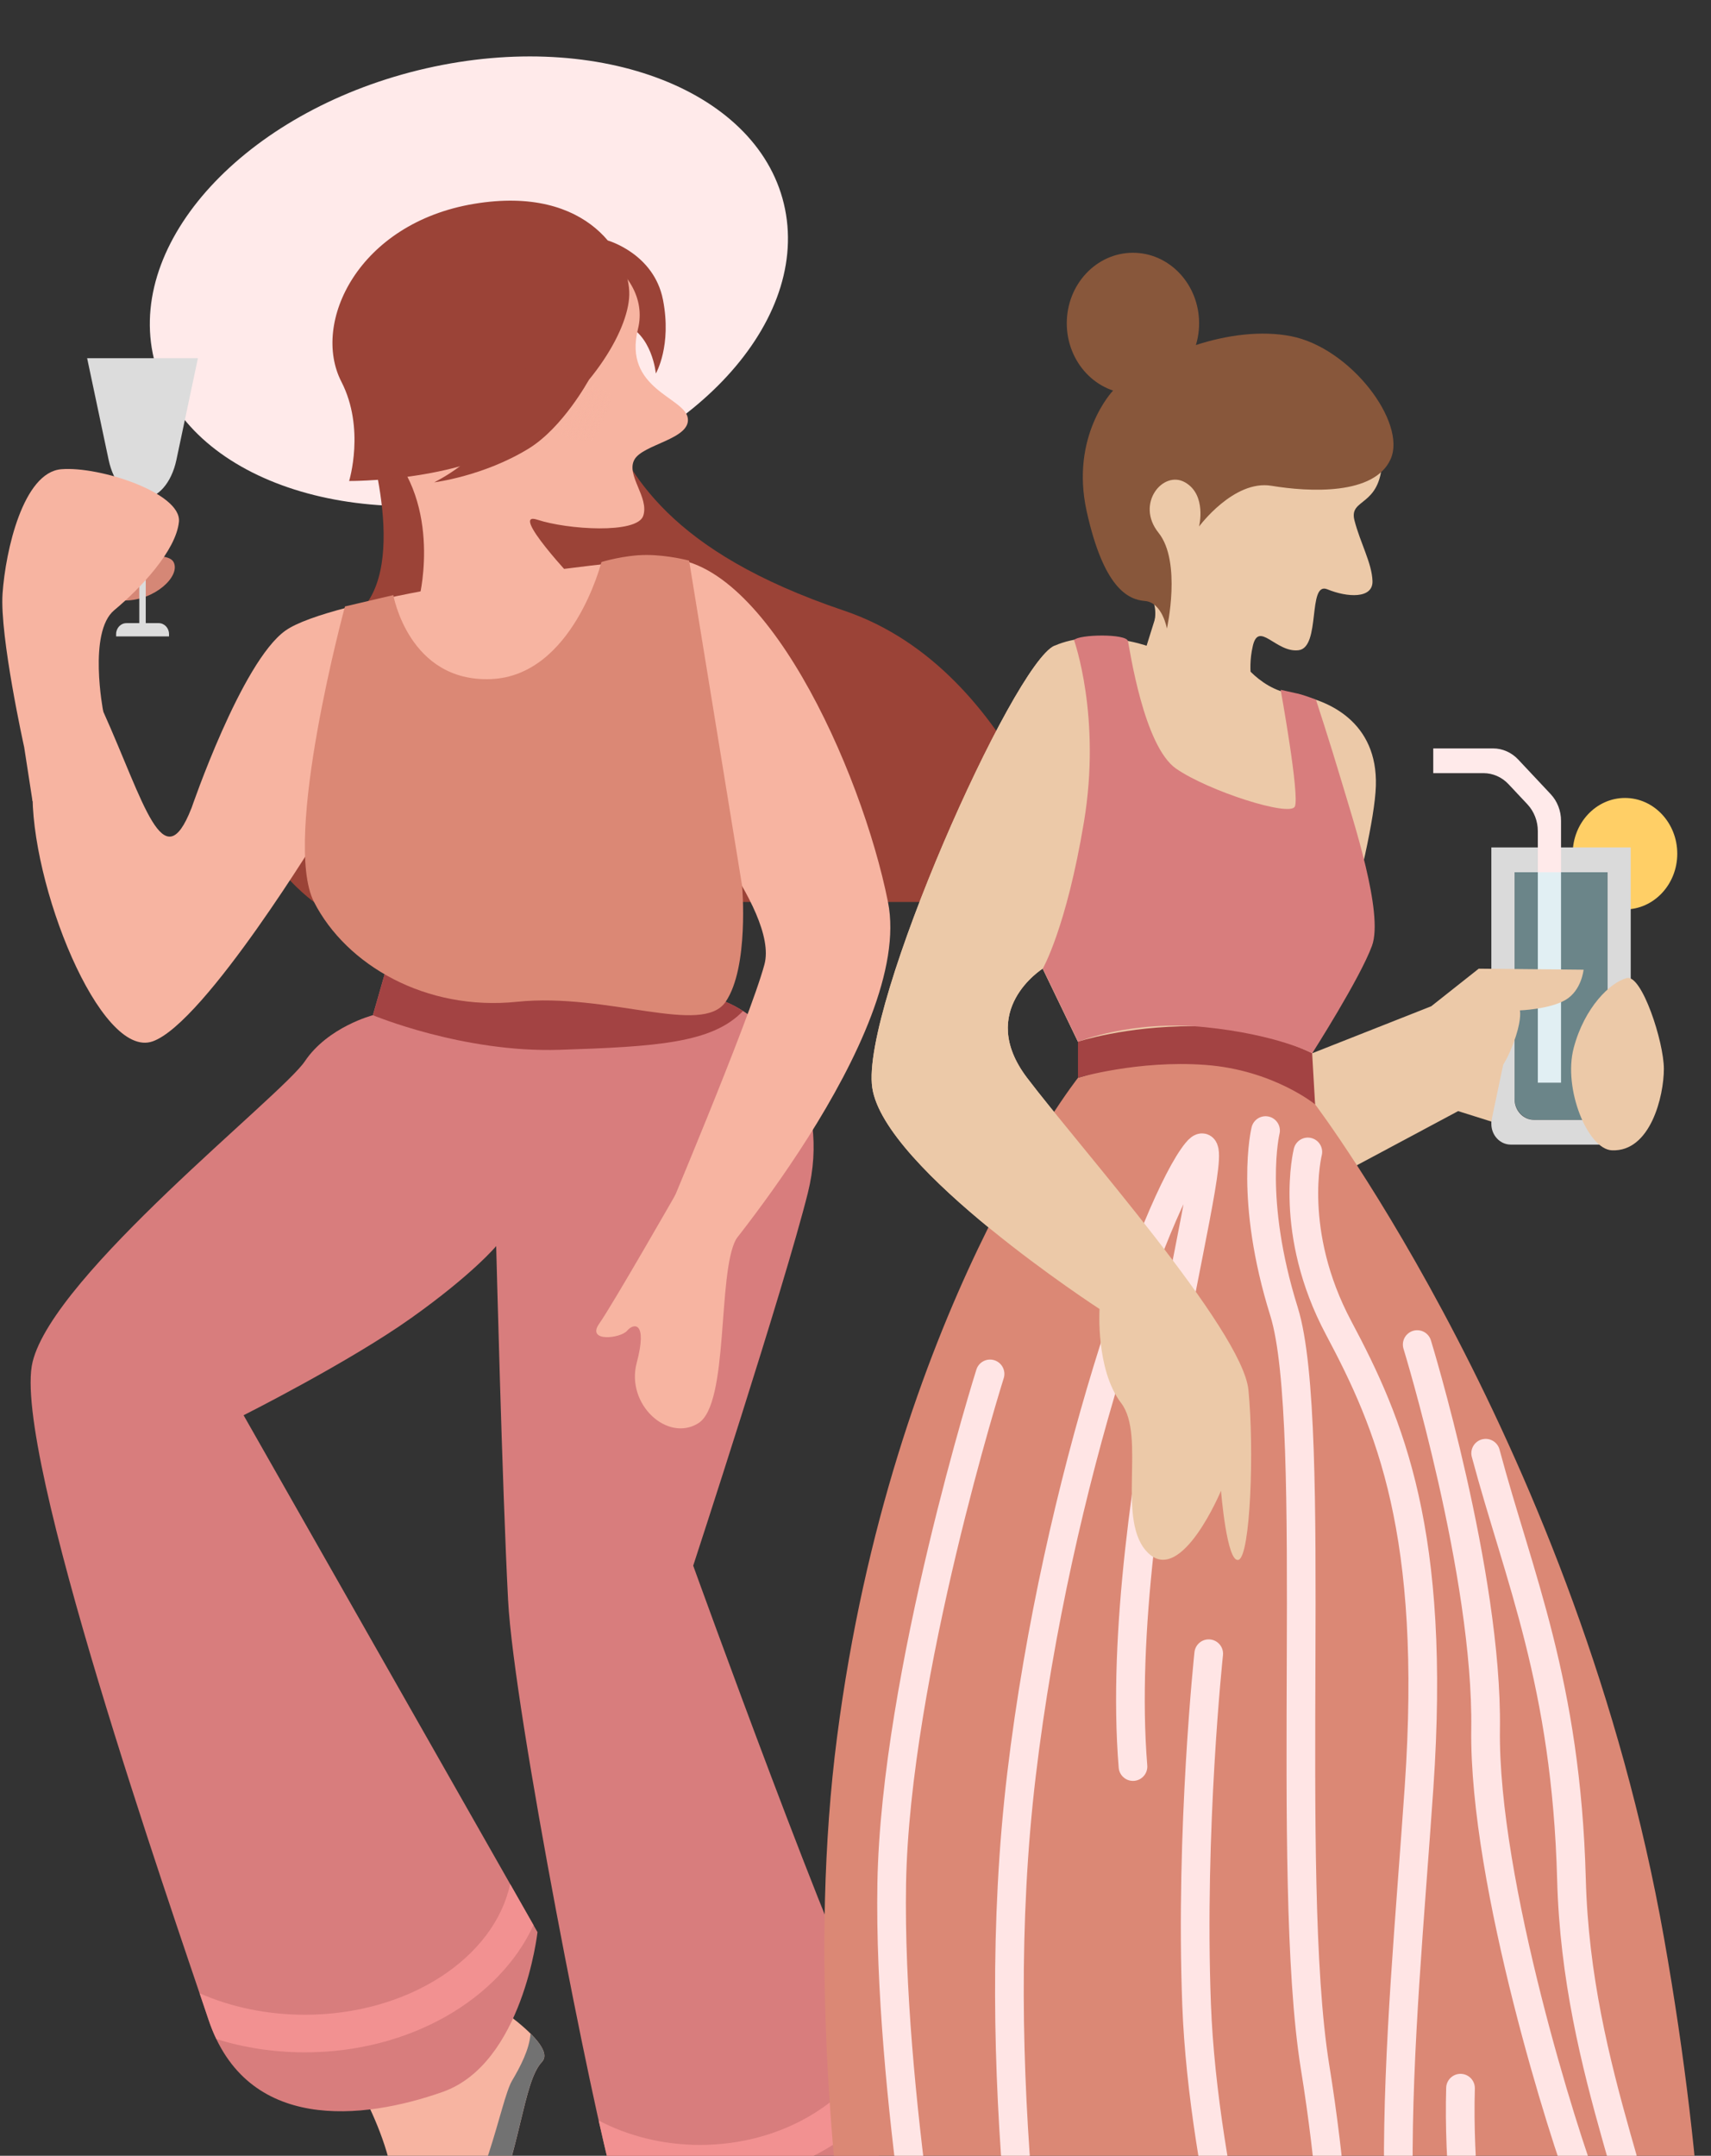 <svg xmlns="http://www.w3.org/2000/svg" fill="none" viewBox="0 0 185 233" height="233" width="185">
<rect x="0" y="0" width="185" height="233" fill="#333333" stroke="none"/>
<path fill="#F7B4A1" d="M36.35 221.505C36.35 221.505 42.391 229.972 42.704 237.587C43.024 245.202 37.617 250.032 38.73 252.273C39.844 254.515 49.059 248.931 52.713 240.635C56.367 232.338 56.527 225.057 58.593 222.862C60.66 220.666 49.895 214.395 49.895 214.395L36.344 221.505H36.35Z"></path>
<path fill="#727272" d="M57.363 219.789C57.252 221.486 56.256 223.38 55.364 224.888C54.09 227.031 52.399 237.981 48.056 241.592C45.663 243.578 43.596 243.034 42.218 242.143C40.975 247.169 37.857 250.518 38.73 252.268C39.844 254.509 49.059 248.926 52.712 240.629C56.366 232.332 56.526 225.051 58.593 222.856C59.264 222.142 58.581 221.001 57.357 219.789H57.363Z"></path>
<path fill="#D87D7D" d="M41.587 105.301L40.32 109.724C40.32 109.724 35.46 110.983 32.963 114.705C30.465 118.427 5.816 137.727 3.522 147.21C1.227 156.693 18.458 206.126 22.554 218.315C26.651 230.504 39.2 229.148 47.861 226.101C56.523 223.053 58.116 208.832 58.116 208.832L26.338 152.964C26.338 152.964 37.773 147.21 44.447 142.465C51.122 137.727 53.65 134.68 53.65 134.68C53.65 134.68 54.302 160.75 54.936 172.939C55.569 185.128 64.31 229.141 66.297 235.577C68.284 242.012 76.293 244.123 86.111 241.206C95.929 238.29 98.58 225.648 94.711 219.442C90.848 213.236 74.952 169.223 74.952 169.223C74.952 169.223 84.789 139.156 87.348 128.933C89.9 118.709 84.167 110.648 78.446 108.276C72.726 105.904 41.581 105.301 41.581 105.301H41.587Z"></path>
<path fill="#F29191" d="M96.402 225.951C96.377 223.913 95.978 221.979 95.203 220.367C92.293 227.052 84.647 231.829 75.69 231.829C71.667 231.829 67.915 230.859 64.734 229.195C65.183 231.207 65.577 232.884 65.891 234.103C68.893 235.25 72.208 235.892 75.69 235.892C84.382 235.892 92.028 231.921 96.402 225.951Z"></path>
<path fill="#F29191" d="M57.683 208.073L55.16 203.637C53.426 211.632 44.137 217.759 32.966 217.759C28.814 217.759 24.926 216.914 21.586 215.439C21.961 216.54 22.287 217.51 22.558 218.316C22.804 219.057 23.087 219.745 23.395 220.387C26.36 221.311 29.589 221.823 32.96 221.823C44.309 221.823 53.998 216.088 57.683 208.073Z"></path>
<path fill="#FFEAEA" d="M55.321 53.414C74.201 49.109 87.436 35.317 84.883 22.608C82.329 9.898 64.955 3.085 46.075 7.389C27.196 11.694 13.96 25.487 16.514 38.196C19.067 50.905 36.441 57.719 55.321 53.414Z"></path>
<path fill="#9B4337" d="M39.181 45.309C39.181 45.309 44.348 60.029 39.193 65.782C34.038 71.537 27.364 72.736 26.411 82.127C25.457 91.518 33.946 97.488 33.946 97.488H116.351C116.351 97.488 110.329 72.434 91.259 65.999C72.19 59.563 68.037 51.149 65.245 44.89C62.458 38.632 39.181 45.316 39.181 45.316V45.309Z"></path>
<path fill="#F7B4A1" d="M20.694 87.379C20.694 87.379 26.095 71.546 30.862 68.158C35.63 64.769 60.26 61.257 71.345 60.372C82.43 59.481 93.152 83.152 96.012 97.491C98.873 111.836 76.623 137.565 76.623 137.565L71.339 133.161C71.339 133.161 81.07 110.172 82.657 104.228C84.245 98.284 72.489 85.203 72.489 85.203L34.879 89.587C34.879 89.587 22.164 110.578 16.499 112.557C10.833 114.536 3.205 95.479 3.525 85.203C3.845 74.927 6.706 66.985 11.153 76.88C15.601 86.776 17.649 95.132 20.688 87.379H20.694Z"></path>
<path fill="#A34343" d="M78.453 108.276C72.732 105.904 41.587 105.301 41.587 105.301L40.32 109.724C40.32 109.724 50.064 113.801 60.497 113.466C70.93 113.126 77.032 112.746 80.335 109.272C79.714 108.879 79.087 108.532 78.453 108.269V108.276Z"></path>
<path fill="#DB8875" d="M42.528 64.323C42.528 64.323 44.195 73.74 53.065 73.399C61.935 73.058 65.029 60.745 65.029 60.745C65.029 60.745 67.496 59.984 69.883 59.984C72.27 59.984 74.509 60.594 74.509 60.594L80.242 95.76C80.242 95.76 81.005 104.548 78.458 108.277C75.918 111.999 65.743 107.261 55.895 108.277C46.04 109.293 37.44 104.312 33.953 97.49C30.465 90.668 37.299 65.548 37.299 65.548L42.521 64.323H42.528Z"></path>
<path fill="#D58776" d="M12.55 60.789C12.55 60.789 18.074 59.269 18.788 60.789C19.501 62.309 16.739 64.872 13.553 64.905C10.367 64.937 12.55 60.789 12.55 60.789Z"></path>
<path fill="#DCDCDC" d="M15.413 53.883C13.752 53.883 12.276 52.206 11.747 49.709L9.422 38.719H21.399L19.073 49.709C18.544 52.199 17.068 53.883 15.407 53.883H15.413Z"></path>
<path fill="#DCDCDC" d="M15.758 52.922H15.062V67.733H15.758V52.922Z"></path>
<path fill="#DCDCDC" d="M13.662 67.352H17.168C17.777 67.352 18.276 67.882 18.276 68.531V68.787H12.555V68.531C12.555 67.882 13.053 67.352 13.662 67.352Z"></path>
<path fill="#F7B4A1" d="M2.614 80.756C2.614 80.756 -0.043 68.783 0.277 64.149C0.597 59.516 2.504 51.049 6.631 50.715C10.765 50.374 19.66 53.29 19.346 56.403C19.026 59.516 15.212 63.579 12.352 65.951C9.492 68.324 11.159 76.883 11.159 76.883L3.519 86.608"></path>
<path fill="#F7B4A1" d="M73.052 129.098C73.052 129.098 66.224 141.031 64.791 143.063C63.364 145.095 67.098 144.669 67.811 143.823C68.525 142.978 70.038 142.807 68.845 147.297C67.651 151.786 72.179 155.927 75.519 153.817C78.853 151.701 77.543 137.656 79.591 133.928C81.64 130.199 73.052 129.098 73.052 129.098Z"></path>
<path fill="#FFCF66" d="M172.557 92.269H170.047C170.047 88.946 172.581 86.246 175.7 86.246C178.819 86.246 181.353 88.946 181.353 92.269C181.353 95.591 178.819 98.291 175.7 98.291V95.618"></path>
<path fill="#DADADA" d="M174.223 123.712H163.354C162.191 123.712 161.25 122.71 161.25 121.471V91.594H176.321V121.471C176.321 122.71 175.38 123.712 174.217 123.712H174.223ZM165.864 121.038H171.707C172.87 121.038 173.811 120.036 173.811 118.797V94.274H163.76V118.797C163.76 120.036 164.701 121.038 165.864 121.038Z"></path>
<path fill="#FFEAEA" d="M168.785 117.02H166.275V89.823C166.275 88.742 165.869 87.706 165.156 86.939L163.107 84.757C162.387 83.99 161.415 83.564 160.4 83.564H154.969V80.891H161.44C162.455 80.891 163.427 81.323 164.147 82.083L167.665 85.832C168.385 86.599 168.785 87.634 168.785 88.715V117.02Z"></path>
<path fill="#B7F6FF" d="M163.758 94.273H173.809V118.737C173.809 120.002 172.843 121.031 171.656 121.031H165.917C164.73 121.031 163.764 120.002 163.764 118.737V94.273H163.758Z" opacity="0.42"></path>
<path fill="#ECC9A8" d="M125.672 64.367L123.974 69.793C123.974 69.793 118.462 67.854 114.015 69.793C109.567 71.733 93.039 108.754 94.312 117.555C95.585 126.356 118.887 141.482 118.887 141.482C118.887 141.482 118.462 148.029 121.218 151.639C123.974 155.25 120.585 164.504 124.183 167.892C127.788 171.28 132.02 161.122 132.02 161.122C132.02 161.122 132.654 169.052 133.927 168.587C135.201 168.121 135.625 156.725 134.985 150.23C134.352 143.743 116.549 123.768 111.044 116.487C105.532 109.206 112.742 104.691 112.742 104.691L116.556 112.594L145.793 126.435L157.659 120.091L161.24 121.218L162.531 115.078C162.531 115.078 163.276 113.951 163.909 111.971C164.543 109.992 164.334 109.206 164.334 109.206C164.334 109.206 167.514 109.094 169.261 108.079C171.008 107.063 171.223 104.809 171.223 104.809L159.886 104.697L154.75 108.76L141.881 113.839C141.881 113.839 148.555 91.833 148.764 84.945C148.974 78.057 143.677 75.587 139.759 75.016C135.84 74.446 133.675 70.678 133.675 70.678L125.672 64.367Z"></path>
<path fill="#DB8875" d="M99.824 289.106C99.824 289.106 84.568 233.578 90.504 187.757C96.434 141.935 116.562 116.488 116.562 116.488L129.381 112.766L141.143 115.145L142.201 119.371C142.201 119.371 170.59 156.844 179.915 209.436C189.235 262.027 181.613 289.112 181.613 289.112H99.83L99.824 289.106Z"></path>
<path stroke-linecap="round" stroke-miterlimit="10" stroke-width="3.1" stroke="#FFE5E5" d="M114.769 273.546C112.137 255.937 106.631 223.891 110.445 191.838C114.259 159.785 125.018 129.862 129.385 124.508C133.753 119.154 120.146 162.039 122.502 190.934"></path>
<path stroke-linecap="round" stroke-miterlimit="10" stroke-width="3.1" stroke="#FFE5E5" d="M123.273 242.497C126.115 264.517 138.781 280.317 142.195 273.547C145.609 266.778 145.56 244.201 142.195 223.44C138.83 202.672 142.644 153.947 138.83 141.744C135.017 129.542 136.837 122.195 136.837 122.195"></path>
<path stroke-linecap="round" stroke-miterlimit="10" stroke-width="3.1" stroke="#FFE5E5" d="M141.407 124.504C141.407 124.504 139.211 133.148 144.741 143.529C150.271 153.909 155.321 165.646 153.433 193.184C151.544 220.722 147.854 251.621 157.923 267.671C167.993 283.727 180.733 267.677 179.915 253.679C179.091 239.681 170.479 224.333 169.913 203.113C169.347 181.892 164.21 170.437 160.636 157.068"></path>
<path stroke-linecap="round" stroke-miterlimit="10" stroke-width="3.1" stroke="#FFE5E5" d="M107.047 148.496C107.047 148.496 96.811 181.001 96.417 203.571C96.03 226.141 101.732 256.123 101.732 256.123"></path>
<path stroke-linecap="round" stroke-miterlimit="10" stroke-width="3.1" stroke="#FFE5E5" d="M136.837 258.192C136.837 258.192 130.095 235.622 129.381 216.657C128.661 197.697 130.691 178.738 130.691 178.738"></path>
<path stroke-linecap="round" stroke-miterlimit="10" stroke-width="3.1" stroke="#FFE5E5" d="M157.916 225.696C157.467 241.948 161.662 262.716 168.465 262.716C175.269 262.716 173.104 241.005 171.221 236.286C169.339 231.568 160.395 203.578 160.628 186.873C160.862 170.168 153.234 145.324 153.234 145.324"></path>
<path fill="#ECC9A8" d="M175.906 105.712C177.511 105.299 179.904 112.593 179.904 115.529C179.904 118.465 178.459 124.507 174.288 124.33C171.673 124.219 168.991 117.672 170.154 113.268C171.317 108.864 174.122 106.164 175.9 105.712H175.906Z"></path>
<path fill="#A34343" d="M116.555 112.594V116.487C116.555 116.487 123.02 114.56 130.328 115.098C137.636 115.635 142.194 119.364 142.194 119.364L141.874 113.833C141.874 113.833 136.27 110.91 128.956 110.91C121.642 110.91 116.555 112.588 116.555 112.588V112.594Z"></path>
<path fill="#ECC9A8" d="M114.015 69.793C109.567 71.733 93.039 108.753 94.312 117.555C95.585 126.356 118.887 141.481 118.887 141.481C118.887 141.481 118.462 148.028 121.218 151.639C123.974 155.25 120.585 164.503 124.183 167.892C127.788 171.28 132.02 161.122 132.02 161.122C132.02 161.122 132.654 169.052 133.927 168.586C135.201 168.121 135.625 156.724 134.985 150.23C134.352 143.742 116.549 123.767 111.044 116.486C105.532 109.205 112.742 104.69 112.742 104.69L116.556 112.594"></path>
<path fill="#D87D7D" d="M116.121 69.163C116.121 69.163 119.104 77.44 117.197 88.863C115.291 100.292 112.75 104.69 112.75 104.69L116.564 112.593C116.564 112.593 122.389 110.221 130.232 111.014C138.069 111.807 141.883 113.838 141.883 113.838C141.883 113.838 147.075 105.712 148.348 102.212C149.622 98.713 146.337 88.784 145.064 84.492C143.79 80.206 142.289 75.632 142.289 75.632C142.289 75.632 141.145 75.153 140.265 74.957C139.392 74.76 138.469 74.557 138.469 74.557C138.469 74.557 140.555 86.045 140.001 87.179C139.447 88.306 130.706 85.514 127.181 83.089C123.657 80.665 122.143 70.094 121.959 69.288C121.774 68.475 116.712 68.547 116.121 69.177V69.163Z"></path>
<path fill="#9B4337" d="M65.721 25.996C65.721 25.996 70.698 27.398 71.682 32.392C72.66 37.386 70.913 40.368 70.913 40.368C70.913 40.368 70.525 36.082 67.364 34.948C64.202 33.814 65.727 25.996 65.727 25.996H65.721Z"></path>
<path fill="#F7B4A1" d="M51.005 25.545C61.296 23.107 70.61 29.025 68.98 35.552C67.343 42.079 74.042 42.925 74.368 45.199C74.694 47.473 69.496 48.003 68.586 49.694C67.675 51.385 70.204 53.738 69.552 55.743C68.9 57.742 61.321 57.237 58.116 56.176C54.911 55.114 62.281 62.906 62.281 62.906L45.383 64.361C45.383 64.361 47.966 53.731 40.99 47.551C34.015 41.371 40.714 27.97 51.005 25.532V25.545Z"></path>
<path fill="url(#paint0_linear_809_6414)" d="M63.178 47.645C65.322 47.645 67.06 46.315 67.06 44.676C67.06 43.036 65.322 41.707 63.178 41.707C61.035 41.707 59.297 43.036 59.297 44.676C59.297 46.315 61.035 47.645 63.178 47.645Z" style="mix-blend-mode:multiply"></path>
<path fill="#9B4337" d="M68.039 31.868C67.941 35.879 63.634 42.898 56.253 47.642C49.345 52.086 37.749 51.987 37.749 51.987C37.749 51.987 39.502 46.292 36.913 41.26C33.64 34.896 38.733 24.122 51.252 22.032C63.77 19.948 68.137 27.845 68.039 31.868Z"></path>
<path fill="#9B4337" d="M63.665 41.063C63.665 41.063 60.878 46.201 57.163 48.482C52.297 51.47 46.945 52.132 46.945 52.132C46.945 52.132 52.402 49.478 53.687 45.592C54.973 41.705 52.137 38.992 52.137 38.992L63.665 41.07V41.063Z"></path>
<path fill="#ECC9A8" d="M135.45 69.853C136.09 67.016 137.954 70.574 140.402 70.279C142.851 69.985 141.343 62.802 143.515 63.693C145.68 64.585 148.461 64.735 148.399 62.802C148.338 60.862 147.083 58.706 146.449 56.242C145.822 53.785 149.248 54.898 149.457 49.761C149.666 44.616 144.351 36.824 136.238 36.844C128.124 36.87 118.682 39.249 118.122 51.327C117.562 63.398 125.596 61.583 124.87 66.937C124.402 70.404 135.616 74.847 135.616 74.847C135.616 74.847 134.804 72.691 135.45 69.86V69.853Z"></path>
<path fill="#88573B" d="M122.498 42.564C126.449 42.564 129.652 39.151 129.652 34.942C129.652 30.733 126.449 27.32 122.498 27.32C118.547 27.32 115.344 30.733 115.344 34.942C115.344 39.151 118.547 42.564 122.498 42.564Z"></path>
<path fill="#88573B" d="M120.346 42.217C120.346 42.217 115.683 47.073 117.497 55.271C119.318 63.469 121.902 64.806 123.79 64.957C125.679 65.108 126.171 67.939 126.171 67.939C126.171 67.939 127.783 60.71 125.261 57.578C122.745 54.445 125.753 50.782 128.127 52.132C130.508 53.482 129.647 56.909 129.647 56.909C129.647 56.909 133.393 51.83 137.471 52.505C141.556 53.18 148.618 53.554 150.365 49.609C152.112 45.657 146.028 37.596 139.593 36.338C133.159 35.08 124.793 38.252 120.339 42.217H120.346Z"></path>
<defs>
<linearGradient gradientUnits="userSpaceOnUse" y2="45.382" x2="65.252" y1="43.398" x1="60.459" id="paint0_linear_809_6414">
<stop stop-color="#F7B4A1"></stop>
<stop stop-opacity="0" stop-color="#F7B4A1" offset="1"></stop>
</linearGradient>
</defs>
</svg>
